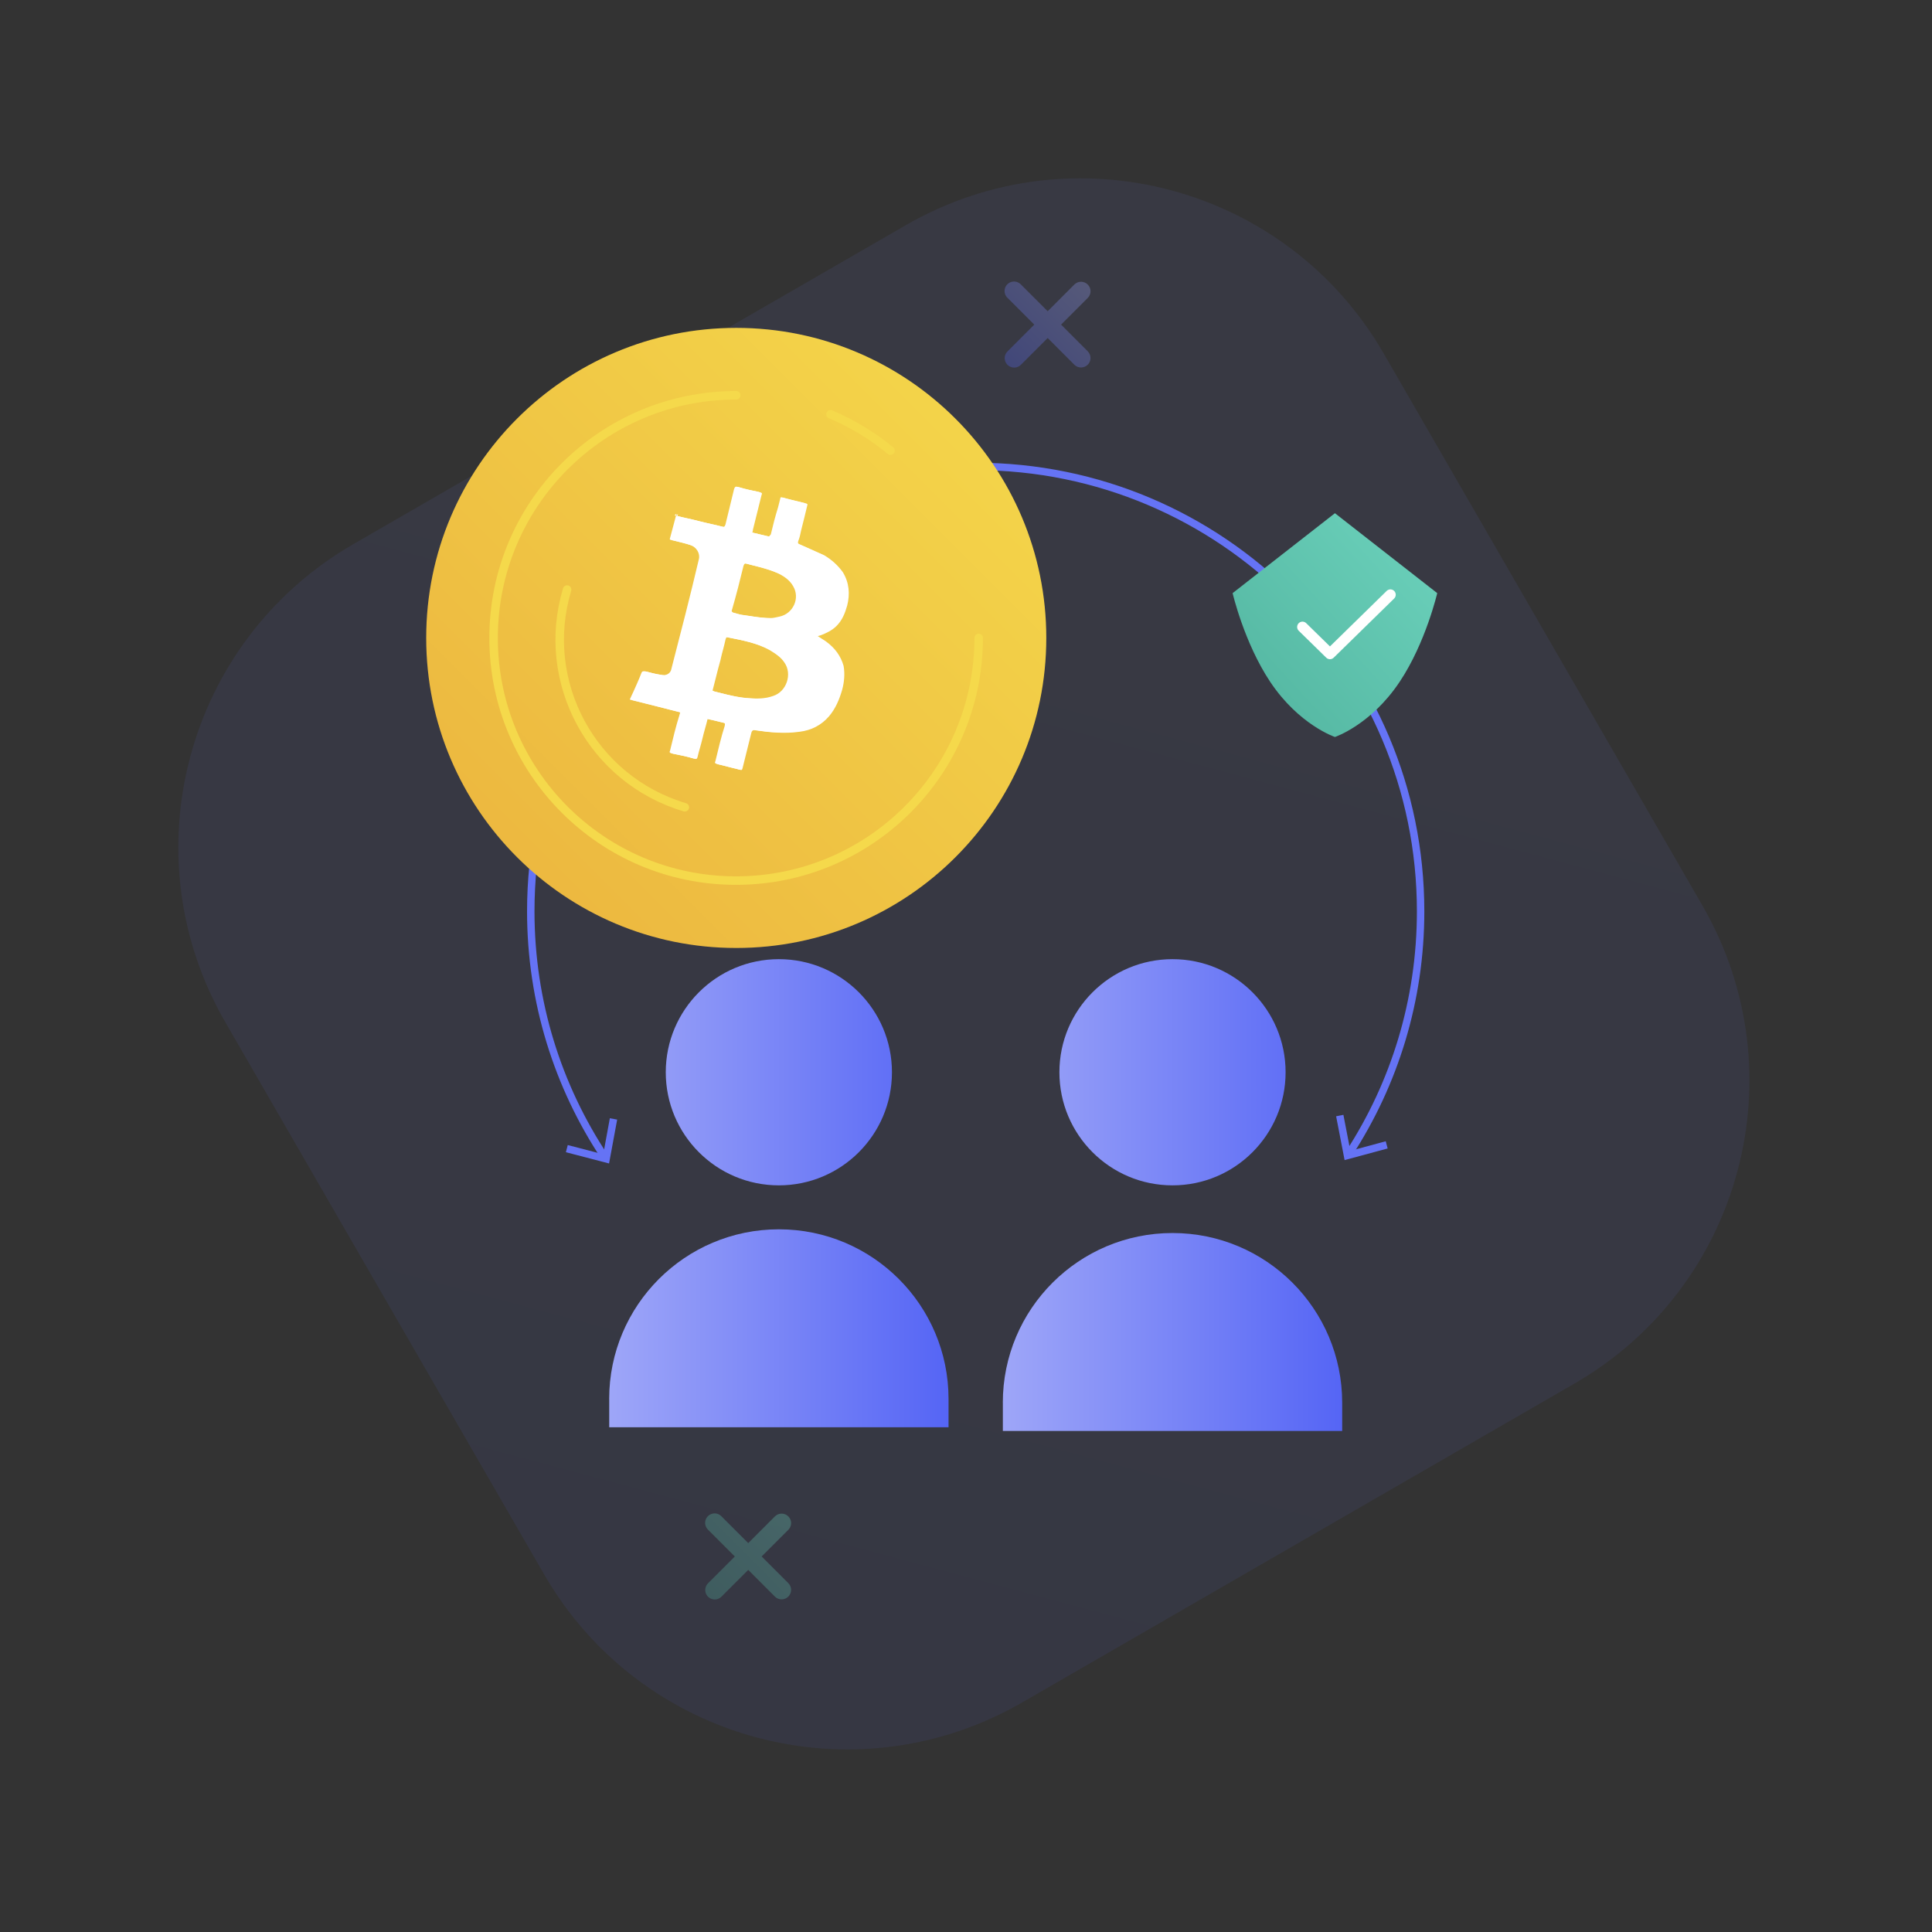 <svg width="520" height="520" viewBox="0 0 520 520" fill="none" xmlns="http://www.w3.org/2000/svg">
<rect x="0" y="0" width="520" height="520" fill="#333333" stroke="none"/>
<g clip-path="url(#clip0_903_146390)">
<path opacity="0.08" d="M243.76 60.629L95.099 146.459C50.058 172.464 34.626 230.057 60.63 275.098L146.46 423.76C172.464 468.801 230.058 484.233 275.099 458.228L423.76 372.398C468.801 346.394 484.233 288.801 458.229 243.76L372.399 95.098C346.395 50.057 288.801 34.625 243.76 60.629Z" fill="url(#paint0_linear_903_146390)"/>
<path opacity="0.3" fill-rule="evenodd" clip-rule="evenodd" d="M285.591 87.37L292.801 80.16C293.771 79.16 293.761 77.57 292.771 76.59C291.791 75.6 290.201 75.58 289.191 76.55L281.981 83.77L274.761 76.55C274.121 75.89 273.171 75.62 272.281 75.86C271.391 76.09 270.691 76.79 270.461 77.68C270.231 78.57 270.491 79.52 271.161 80.16L278.371 87.37L271.161 94.59C270.431 95.32 270.211 96.41 270.611 97.37C271.011 98.32 271.941 98.94 272.971 98.94C273.641 98.95 274.291 98.68 274.761 98.2L281.981 90.98L289.191 98.2C290.191 99.16 291.781 99.15 292.771 98.16C293.751 97.18 293.761 95.59 292.801 94.59L285.591 87.37Z" fill="url(#paint1_linear_903_146390)"/>
<path opacity="0.3" fill-rule="evenodd" clip-rule="evenodd" d="M205 418.93L212.21 411.72C213.18 410.72 213.17 409.13 212.18 408.14C211.2 407.16 209.61 407.14 208.6 408.11L201.39 415.33L194.17 408.11C193.53 407.45 192.58 407.18 191.69 407.42C190.8 407.65 190.1 408.35 189.87 409.24C189.64 410.13 189.91 411.08 190.57 411.72L197.78 418.93L190.57 426.14C189.84 426.87 189.62 427.97 190.01 428.93C190.41 429.88 191.34 430.5 192.37 430.5C193.04 430.5 193.69 430.24 194.17 429.76L201.39 422.54L208.6 429.76C209.6 430.72 211.19 430.71 212.18 429.72C213.16 428.73 213.17 427.14 212.21 426.14L205 418.93Z" fill="url(#paint2_linear_903_146390)"/>
<path d="M162.719 311.36C150.169 292.42 142.859 269.71 142.859 245.29C142.859 179.15 196.469 125.54 262.609 125.54C328.749 125.54 382.359 179.15 382.359 245.29C382.359 269.31 375.289 291.68 363.109 310.43" stroke="#6573F5" stroke-width="2" stroke-linecap="round"/>
<path d="M166.111 301.34L164.141 300.98L162.361 310.68L152.811 308.19L152.311 310.12L163.931 313.15L166.111 301.34Z" fill="#6573F5"/>
<path d="M359.619 300.45L361.579 300.06L363.449 309.75L372.969 307.17L373.489 309.11L361.899 312.24L359.619 300.45Z" fill="#6573F5"/>
<path opacity="0.3" d="M214.151 120.02C216.967 120.02 219.251 117.737 219.251 114.92C219.251 112.103 216.967 109.82 214.151 109.82C211.334 109.82 209.051 112.103 209.051 114.92C209.051 117.737 211.334 120.02 214.151 120.02Z" fill="url(#paint3_linear_903_146390)"/>
<path fill-rule="evenodd" clip-rule="evenodd" d="M359.3 138.13L331.76 159.64C331.76 159.64 334.85 172.97 341.87 183.51C349.62 195.13 359.3 198.36 359.3 198.36C359.3 198.36 368.98 195.13 376.72 183.51C383.74 172.99 386.83 159.64 386.83 159.64L359.3 138.13Z" fill="url(#paint4_linear_903_146390)"/>
<path d="M374.231 160.07L357.961 175.99L350.561 168.75" stroke="white" stroke-width="2.87" stroke-linecap="round" stroke-linejoin="round"/>
<path d="M240.071 288.6C240.071 305.41 226.441 319.04 209.631 319.04C192.821 319.04 179.191 305.41 179.191 288.6C179.191 271.79 192.821 258.16 209.631 258.16C226.441 258.16 240.071 271.79 240.071 288.6ZM163.961 376.54C163.961 351.32 184.411 330.87 209.631 330.87C234.851 330.87 255.301 351.32 255.301 376.54V384.15H163.971V376.54H163.961Z" fill="url(#paint5_linear_903_146390)"/>
<path d="M346.02 288.6C346.02 305.41 332.39 319.04 315.58 319.04C298.77 319.04 285.14 305.41 285.14 288.6C285.14 271.79 298.77 258.16 315.58 258.16C332.39 258.16 346.02 271.79 346.02 288.6ZM269.91 377.54C269.91 352.32 290.36 331.87 315.58 331.87C340.8 331.87 361.25 352.32 361.25 377.54V385.15H269.92V377.54H269.91Z" fill="url(#paint6_linear_903_146390)"/>
<path d="M198.161 255.15C244.251 255.15 281.611 217.79 281.611 171.7C281.611 125.61 244.251 88.25 198.161 88.25C152.071 88.25 114.711 125.61 114.711 171.7C114.711 217.79 152.071 255.15 198.161 255.15Z" fill="url(#paint7_linear_903_146390)"/>
<path d="M223.539 111.51C229.369 113.98 234.849 117.28 239.679 121.29" stroke="#F5D94B" stroke-width="2.29" stroke-linecap="round"/>
<path d="M184.321 217.28C159.351 209.86 145.161 183.59 152.641 158.68" stroke="#F5D94B" stroke-width="2.29" stroke-linecap="round"/>
<path d="M263.41 171.7C263.41 207.74 234.2 237.01 198.1 237.01C162 237.01 132.85 207.74 132.85 171.7C132.85 135.66 162.06 106.39 198.16 106.39" stroke="#F5D94B" stroke-width="2.29" stroke-linecap="round"/>
<path fill-rule="evenodd" clip-rule="evenodd" d="M181.95 138.78H181.91C181.78 138.9 181.74 138.94 181.95 138.78ZM182.35 138.88C182.4 138.71 182.44 138.55 182.49 138.38C182.23 138.57 182.06 138.7 181.95 138.77C182.08 138.81 182.22 138.84 182.35 138.87V138.88ZM182.35 138.88C182.11 139.78 181.86 140.7 181.62 141.63C181.33 142.73 181.04 143.82 180.75 144.87C180.56 145.25 180.75 145.44 181.14 145.44C181.44 145.52 181.76 145.59 182.07 145.67C183.37 145.98 184.77 146.32 186.17 146.78C187.91 147.35 188.88 149.07 188.5 150.6C186.17 160.52 183.66 170.25 181.14 179.98C180.95 181.32 179.78 182.08 178.23 181.7C176.87 181.51 175.32 181.13 173.97 180.75C173.39 180.75 173.2 180.75 173 181.32C172.42 182.85 171.64 184.56 170.87 186.28C170.68 186.66 170.53 187 170.39 187.33C170.25 187.66 170.1 188 169.91 188.38C174.56 189.53 179.02 190.67 183.47 191.81C183.47 192.03 183.4 192.19 183.35 192.32C183.31 192.41 183.28 192.49 183.28 192.57C182.31 195.62 181.54 198.87 180.76 202.11C180.57 202.49 180.57 202.68 181.15 202.87C183.09 203.25 185.02 203.63 186.96 204.21C187.47 204.38 187.53 204.25 187.67 203.96C187.69 203.92 187.71 203.88 187.73 203.83C187.92 202.97 188.17 202.11 188.41 201.25C188.65 200.39 188.89 199.53 189.09 198.67C189.28 197.81 189.53 196.95 189.77 196.09C190.01 195.23 190.25 194.37 190.45 193.51C192.19 193.89 193.74 194.27 195.29 194.66C195.57 194.8 195.55 194.94 195.51 195.14C195.5 195.22 195.48 195.31 195.48 195.42C194.51 198.47 193.74 201.72 192.96 204.96C192.77 205.34 192.77 205.53 193.35 205.72C194.22 205.91 195.14 206.15 196.06 206.39C196.98 206.63 197.9 206.87 198.77 207.06C199.7 207.42 199.74 207.27 199.91 206.58L199.93 206.48C200.32 204.95 200.7 203.38 201.09 201.81C201.48 200.24 201.86 198.66 202.25 197.14C202.44 196.57 202.83 196.38 203.41 196.57C207.29 197.14 211.16 197.52 215.23 196.95C218.33 196.57 221.04 195.23 223.17 192.75C224.91 190.65 225.88 188.36 226.66 185.69C227.24 183.59 227.43 181.3 227.05 179.2C226.28 176.53 224.73 174.43 222.4 172.71C222.01 172.42 221.63 172.19 221.24 171.95C220.85 171.71 220.47 171.47 220.08 171.19C220.31 171.19 220.47 171.12 220.6 171.07C220.69 171.03 220.77 171 220.85 171C222.4 170.43 223.95 169.66 225.11 168.52C226.66 166.99 227.43 165.09 228.02 162.99C228.79 159.94 228.6 156.88 226.86 154.02C225.5 152.11 223.76 150.59 221.82 149.44L215.43 146.58C214.85 146.39 214.66 146.2 214.85 145.63C215.24 144.68 215.43 143.72 215.62 142.77C216.2 140.48 216.78 138.19 217.36 135.71C217.26 135.71 217.21 135.66 217.17 135.61C217.12 135.56 217.07 135.51 216.98 135.51C216.06 135.26 215.18 135.05 214.32 134.85C213.18 134.58 212.08 134.31 210.98 133.99C210.59 133.8 210.4 133.99 210.4 134.37L209.82 136.66C209.05 139.14 208.46 141.43 207.88 143.91C207.82 143.97 207.75 144.06 207.69 144.14C207.56 144.31 207.43 144.48 207.3 144.48C206.52 144.29 205.7 144.1 204.88 143.91C204.06 143.72 203.23 143.53 202.46 143.34C202.65 142.96 202.65 142.77 202.65 142.58C203.04 141.05 203.42 139.48 203.81 137.91C204.2 136.34 204.58 134.76 204.97 133.24C205.16 132.86 205.16 132.67 204.58 132.48C202.64 132.1 200.9 131.72 198.96 131.14C198.38 130.95 198.19 131.14 197.99 131.71C197.6 133.33 197.22 134.91 196.83 136.48C196.44 138.05 196.06 139.63 195.67 141.25C195.48 141.82 195.28 142.01 194.7 141.82C193.63 141.53 192.57 141.3 191.5 141.06C190.43 140.82 189.37 140.58 188.3 140.3C187.23 140.01 186.17 139.78 185.1 139.54C184.18 139.34 183.26 139.13 182.35 138.89V138.88ZM208.06 166.43C208.45 166.43 209.42 166.24 210.19 166.05C213.87 165.29 215.81 161.09 213.87 157.85C212.9 156.13 211.16 154.99 209.41 154.23C207.24 153.31 205.06 152.76 202.79 152.19C202.23 152.05 201.66 151.9 201.08 151.75C200.5 151.56 200.31 151.75 200.11 152.32C199.14 156.33 198.17 160.14 197.01 164.15C196.82 164.53 197.01 164.72 197.4 164.91C197.79 165.01 198.13 165.1 198.47 165.2C198.81 165.3 199.15 165.39 199.54 165.49C200.34 165.59 201.11 165.71 201.87 165.83C203.88 166.14 205.82 166.44 208.07 166.44L208.06 166.43ZM192.17 186.08C192.17 186.08 191.98 185.89 191.78 185.89C192.11 184.66 192.41 183.46 192.7 182.29C193.09 180.73 193.47 179.21 193.91 177.69C194.1 176.74 194.35 175.83 194.59 174.92C194.83 174.01 195.07 173.11 195.27 172.15C195.29 172.1 195.3 172.05 195.32 172.01C195.47 171.55 195.52 171.41 196.05 171.58L196.39 171.65C200.16 172.39 204.09 173.16 207.48 175.02C209.03 175.97 210.58 176.93 211.55 178.45C213.68 181.5 212.13 186.27 208.45 187.42C206.32 188.18 204.19 188.18 201.86 187.99C199.08 187.83 196.3 187.13 193.64 186.45C193.15 186.33 192.66 186.2 192.17 186.08Z" fill="white"/>
<path fill-rule="evenodd" clip-rule="evenodd" d="M181.55 138.69H181.51C181.38 138.81 181.34 138.85 181.55 138.69ZM181.95 138.79C182 138.62 182.04 138.46 182.09 138.29C181.83 138.48 181.66 138.61 181.55 138.68C181.68 138.72 181.82 138.75 181.95 138.78V138.79ZM181.95 138.79C181.71 139.69 181.46 140.61 181.22 141.54C180.93 142.64 180.64 143.73 180.35 144.78C180.16 145.16 180.35 145.35 180.74 145.35C181.04 145.43 181.36 145.5 181.67 145.58C182.97 145.89 184.37 146.23 185.77 146.69C187.51 147.26 188.48 148.98 188.1 150.51C185.77 160.43 183.26 170.16 180.74 179.89C180.55 181.23 179.38 181.99 177.83 181.61C176.47 181.42 174.92 181.04 173.57 180.66C172.99 180.66 172.8 180.66 172.6 181.23C172.02 182.76 171.24 184.47 170.47 186.19C170.28 186.57 170.13 186.91 169.98 187.24C169.83 187.57 169.69 187.91 169.5 188.29C174.15 189.44 178.61 190.58 183.06 191.72C183.06 191.94 182.99 192.1 182.94 192.23C182.9 192.32 182.87 192.4 182.87 192.48C181.9 195.53 181.13 198.78 180.35 202.02C180.16 202.4 180.16 202.59 180.74 202.78C182.68 203.16 184.61 203.54 186.55 204.12C187.06 204.29 187.12 204.16 187.26 203.87C187.28 203.83 187.3 203.79 187.32 203.74C187.51 202.88 187.76 202.02 188 201.16C188.24 200.3 188.48 199.44 188.68 198.58C188.87 197.72 189.12 196.86 189.36 196C189.6 195.14 189.84 194.28 190.04 193.42C191.78 193.8 193.33 194.18 194.88 194.57C195.16 194.71 195.14 194.85 195.1 195.05C195.09 195.13 195.07 195.22 195.07 195.33C194.1 198.38 193.33 201.63 192.55 204.87C192.36 205.25 192.36 205.44 192.94 205.63C193.81 205.82 194.73 206.06 195.65 206.3C196.57 206.54 197.49 206.78 198.36 206.97C199.29 207.33 199.33 207.18 199.5 206.49L199.52 206.39C199.91 204.86 200.29 203.29 200.68 201.72C201.07 200.15 201.45 198.57 201.84 197.05C202.03 196.48 202.42 196.29 203 196.48C206.88 197.05 210.75 197.43 214.82 196.86C217.92 196.48 220.63 195.14 222.76 192.66C224.5 190.56 225.47 188.27 226.25 185.6C226.83 183.5 227.02 181.21 226.64 179.11C225.87 176.44 224.32 174.34 221.99 172.62C221.6 172.33 221.21 172.1 220.83 171.86C220.44 171.62 220.06 171.38 219.67 171.1C219.9 171.1 220.06 171.03 220.19 170.98C220.28 170.94 220.36 170.91 220.44 170.91C221.99 170.34 223.54 169.57 224.7 168.43C226.25 166.9 227.02 165 227.61 162.9C228.38 159.85 228.19 156.8 226.45 153.93C225.09 152.02 223.35 150.5 221.41 149.35L215.02 146.49C214.44 146.3 214.25 146.11 214.44 145.54C214.83 144.59 215.02 143.63 215.21 142.68C215.79 140.39 216.37 138.1 216.95 135.62C216.85 135.62 216.8 135.57 216.76 135.52C216.71 135.47 216.66 135.42 216.57 135.42C215.65 135.17 214.77 134.96 213.91 134.76C212.77 134.49 211.67 134.22 210.57 133.9C210.18 133.71 209.99 133.9 209.99 134.28L209.41 136.57C208.64 139.05 208.05 141.34 207.47 143.82C207.41 143.88 207.34 143.97 207.28 144.05C207.15 144.22 207.02 144.39 206.89 144.39C206.11 144.2 205.29 144.01 204.47 143.82C203.65 143.63 202.82 143.44 202.05 143.25C202.24 142.87 202.24 142.68 202.24 142.49C202.63 140.96 203.01 139.39 203.4 137.82C203.79 136.25 204.17 134.67 204.56 133.15C204.75 132.77 204.75 132.58 204.17 132.39C202.23 132.01 200.49 131.63 198.55 131.05C197.97 130.86 197.78 131.05 197.58 131.62C197.19 133.24 196.81 134.81 196.42 136.39C196.03 137.96 195.64 139.54 195.26 141.16C195.07 141.73 194.87 141.92 194.29 141.73C193.22 141.44 192.16 141.21 191.09 140.97C190.02 140.73 188.96 140.49 187.89 140.21C186.82 139.92 185.76 139.69 184.69 139.45C183.77 139.24 182.85 139.04 181.94 138.8L181.95 138.79ZM207.66 166.34C208.05 166.34 209.02 166.15 209.79 165.96C213.47 165.2 215.41 161 213.47 157.76C212.5 156.04 210.76 154.9 209.01 154.14C206.84 153.22 204.66 152.67 202.39 152.1C201.83 151.96 201.26 151.81 200.68 151.66C200.1 151.47 199.91 151.66 199.71 152.23C198.74 156.24 197.77 160.05 196.61 164.06C196.42 164.44 196.61 164.63 197 164.82C197.39 164.92 197.73 165.01 198.07 165.11C198.41 165.21 198.75 165.3 199.14 165.4C199.94 165.51 200.71 165.62 201.47 165.74C203.48 166.05 205.42 166.35 207.67 166.35L207.66 166.34ZM191.77 185.99C191.77 185.99 191.58 185.8 191.38 185.8C191.71 184.57 192.01 183.37 192.3 182.2C192.69 180.64 193.07 179.12 193.51 177.6C193.7 176.65 193.95 175.74 194.19 174.83C194.43 173.92 194.67 173.02 194.87 172.06C194.89 172.01 194.9 171.96 194.92 171.92C195.07 171.46 195.12 171.32 195.65 171.49L195.99 171.56C199.76 172.3 203.69 173.07 207.08 174.93C208.63 175.88 210.18 176.84 211.15 178.36C213.28 181.41 211.73 186.18 208.05 187.33C205.92 188.09 203.79 188.09 201.46 187.9C198.68 187.74 195.9 187.04 193.24 186.36C192.75 186.23 192.26 186.11 191.77 185.99Z" fill="white"/>
</g>
<defs>
<linearGradient id="paint0_linear_903_146390" x1="325.314" y1="13.544" x2="193.545" y2="505.313" gradientUnits="userSpaceOnUse">
<stop stop-color="#7681F6"/>
<stop offset="1" stop-color="#5565F5"/>
</linearGradient>
<linearGradient id="paint1_linear_903_146390" x1="293.531" y1="75.78" x2="270.361" y2="98.92" gradientUnits="userSpaceOnUse">
<stop stop-color="#9EA6F8"/>
<stop offset="1" stop-color="#5565F5"/>
</linearGradient>
<linearGradient id="paint2_linear_903_146390" x1="212.94" y1="407.34" x2="189.77" y2="430.47" gradientUnits="userSpaceOnUse">
<stop stop-color="#6DD3BD"/>
<stop offset="1" stop-color="#51B39E"/>
</linearGradient>
<linearGradient id="paint3_linear_903_146390" x1="219.251" y1="109.82" x2="209.051" y2="120.02" gradientUnits="userSpaceOnUse">
<stop stop-color="#6DD3BD"/>
<stop offset="1" stop-color="#51B39E"/>
</linearGradient>
<linearGradient id="paint4_linear_903_146390" x1="389.09" y1="140.6" x2="329.1" y2="195.45" gradientUnits="userSpaceOnUse">
<stop stop-color="#6DD3BD"/>
<stop offset="1" stop-color="#51B39E"/>
</linearGradient>
<linearGradient id="paint5_linear_903_146390" x1="163.961" y1="321.16" x2="255.291" y2="321.16" gradientUnits="userSpaceOnUse">
<stop stop-color="#9EA6F8"/>
<stop offset="1" stop-color="#5565F5"/>
</linearGradient>
<linearGradient id="paint6_linear_903_146390" x1="269.91" y1="321.66" x2="361.25" y2="321.66" gradientUnits="userSpaceOnUse">
<stop stop-color="#9EA6F8"/>
<stop offset="1" stop-color="#5565F5"/>
</linearGradient>
<linearGradient id="paint7_linear_903_146390" x1="281.611" y1="88.25" x2="114.711" y2="255.15" gradientUnits="userSpaceOnUse">
<stop stop-color="#F5D94B"/>
<stop offset="1" stop-color="#EBB33E"/>
</linearGradient>
<clipPath id="clip0_903_146390">
<rect width="422.86" height="422.86" fill="white" transform="translate(48 48)"/>
</clipPath>
</defs>
</svg>
